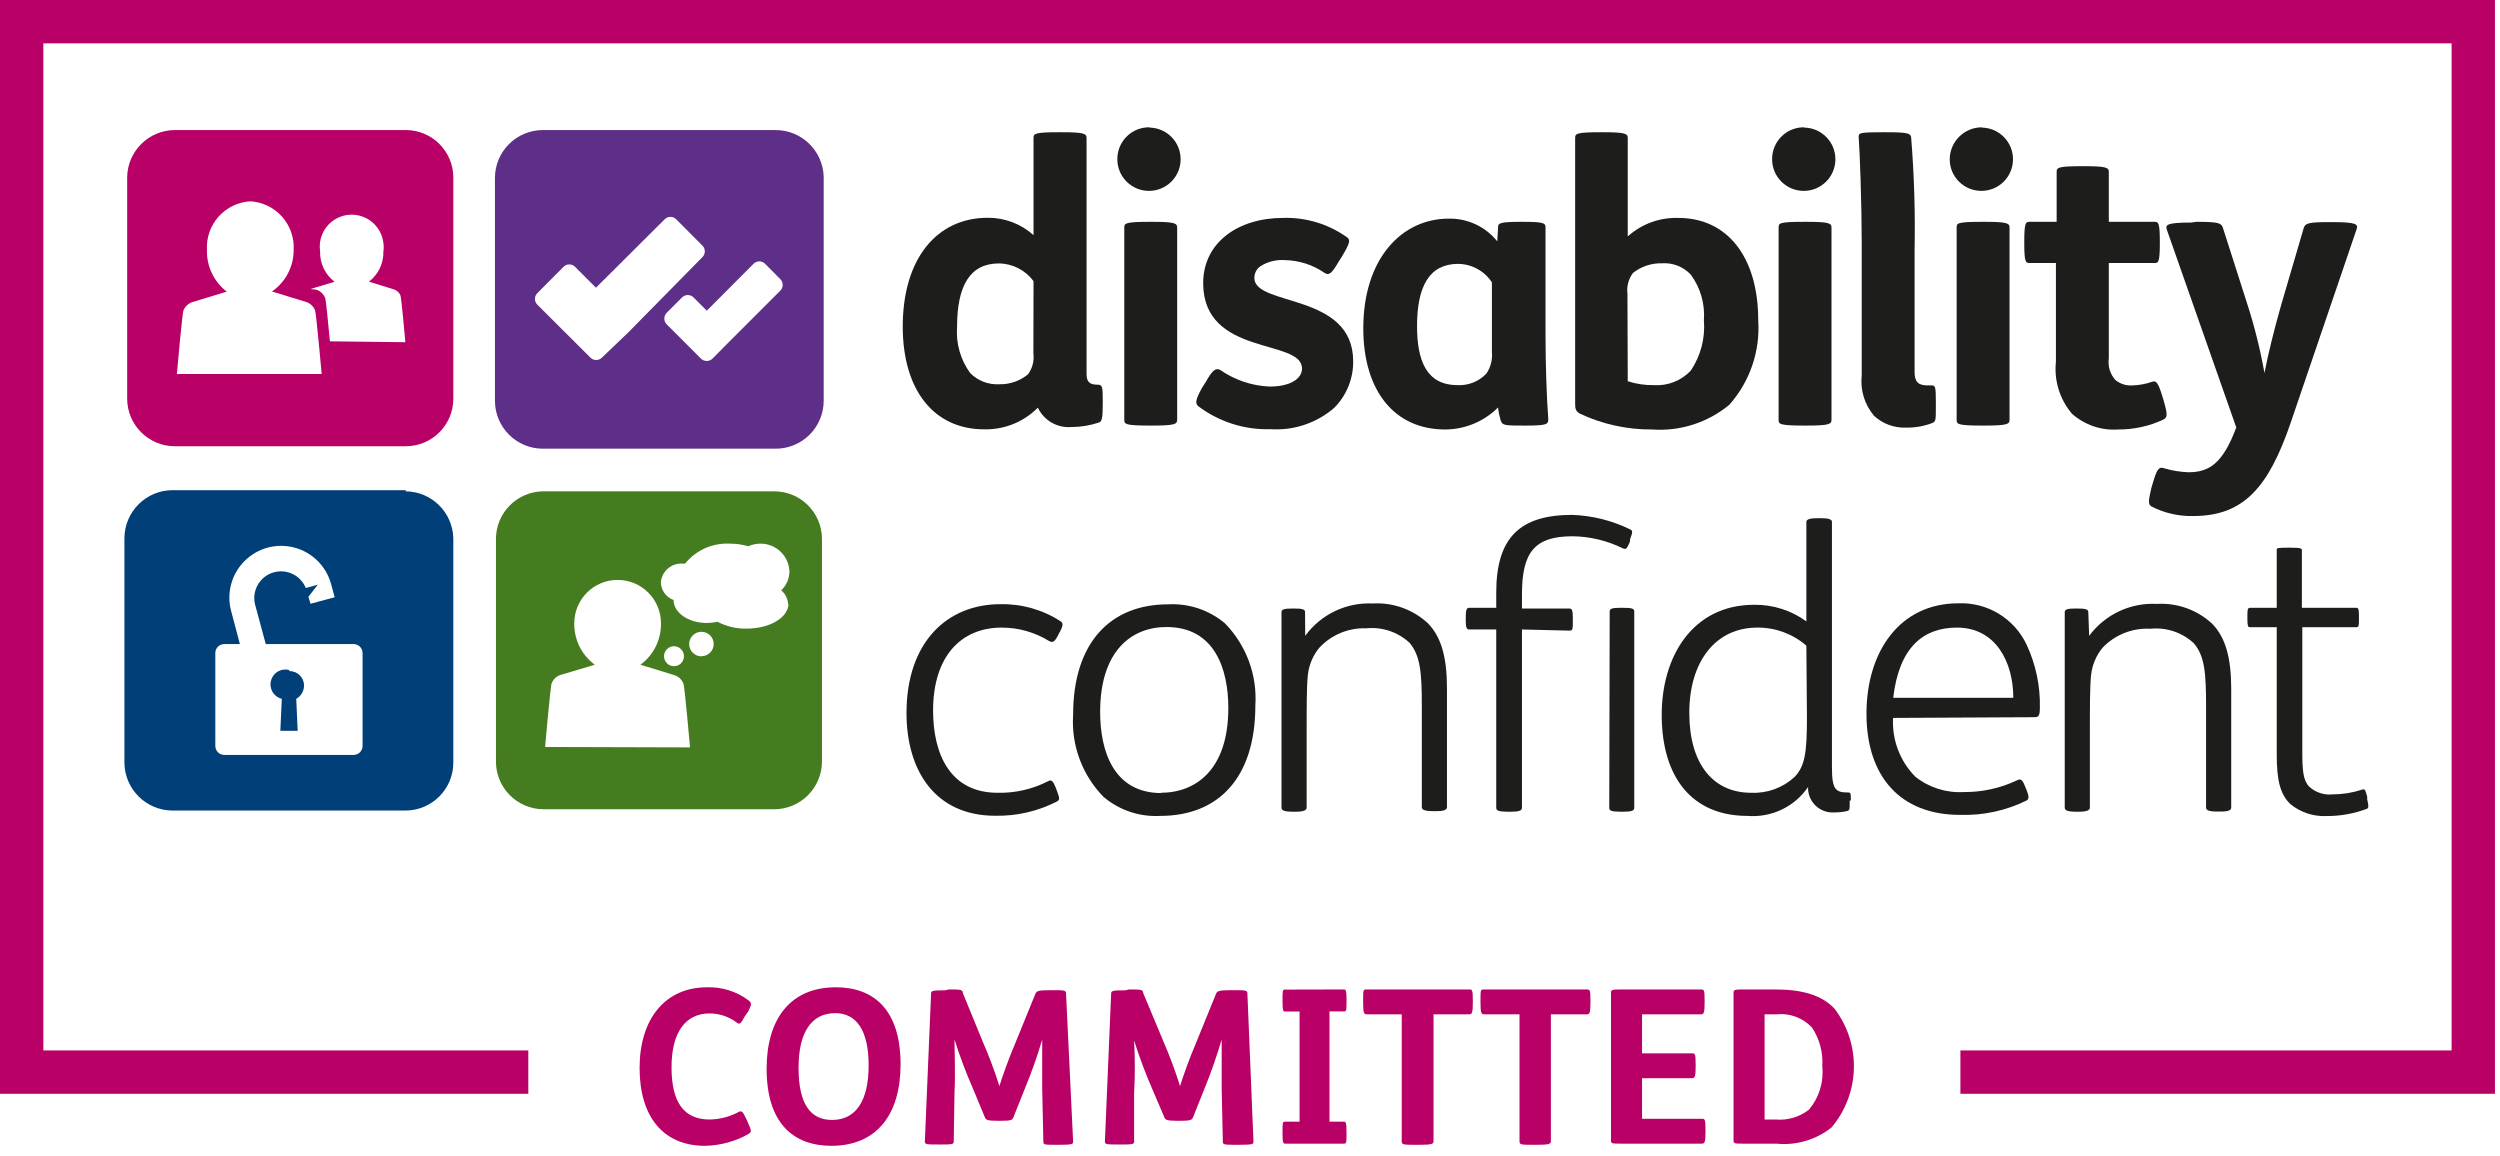 <?xml version="1.0" encoding="UTF-8"?>
<svg width="173px" height="80px" viewBox="0 0 173 80" version="1.1" xmlns="http://www.w3.org/2000/svg" xmlns:xlink="http://www.w3.org/1999/xlink">
    <title>DC</title>
    <g id="Page-1" stroke="none" stroke-width="1" fill="none" fill-rule="evenodd">
        <g id="DC" fill-rule="nonzero">
            <polygon id="Path" fill="#B90066" points="172.65 75.69 135.66 75.69 135.66 72.69 169.65 72.69 169.65 3 3 3 3 72.69 36.56 72.69 36.56 75.69 0 75.69 0 0 172.65 0"></polygon>
            <path d="M51.54,70.33 C51.28,70.81 51.2,70.91 51.02,70.79 C50.472,70.361 49.796,70.128 49.1,70.13 C47.45,70.13 46.47,71.42 46.47,73.85 C46.47,76.28 47.32,77.47 49.11,77.47 C49.809,77.46 50.495,77.281 51.11,76.95 C51.34,76.83 51.4,76.95 51.62,77.38 L51.78,77.74 C52,78.23 52.03,78.33 51.78,78.48 C50.863,78.995 49.832,79.273 48.78,79.29 C45.91,79.29 44.26,77.29 44.26,73.91 C44.26,70.53 46.01,68.32 48.93,68.32 C49.953,68.288 50.957,68.602 51.78,69.21 C52.03,69.4 52.02,69.49 51.78,69.99 L51.54,70.33 Z" id="Path" fill="#B90066"></path>
            <path d="M62.32,73.66 C62.32,77.07 60.71,79.29 57.53,79.29 C54.89,79.29 53.05,77.72 53.05,73.95 C53.05,70.54 54.67,68.32 57.84,68.32 C60.48,68.32 62.32,69.89 62.32,73.66 Z M55.26,73.89 C55.26,76.46 56.12,77.5 57.58,77.5 C59.24,77.5 60.11,76.16 60.11,73.72 C60.11,71.28 59.25,70.11 57.8,70.11 C56.14,70.11 55.26,71.45 55.26,73.89 Z" id="Shape" fill="#B90066"></path>
            <path d="M65.63,68.47 C66.44,68.47 66.63,68.47 66.63,68.72 L68,72.07 C68.441,73.079 68.828,74.11 69.16,75.16 C69.34,74.55 69.81,73.23 70.27,72.16 L71.65,68.77 C71.73,68.6 71.78,68.52 72.65,68.52 L72.77,68.52 C73.63,68.52 73.77,68.52 73.77,68.75 L74.26,79 C74.26,79.18 74.18,79.22 73.26,79.22 L73.14,79.22 C72.3,79.22 72.2,79.22 72.2,79.02 L72.12,75.34 L72.12,71.94 C71.783,73.084 71.386,74.209 70.93,75.31 L70.13,77.31 C70.06,77.5 70,77.56 69.23,77.56 L69.07,77.56 C68.29,77.56 68.22,77.49 68.15,77.31 L67.32,75.31 C66.836,74.207 66.412,73.079 66.05,71.93 C66.05,72.84 66.12,74.35 66.05,75.6 L66,79 C66,79.19 65.87,79.2 65.07,79.2 L65,79.2 C64.09,79.2 64,79.2 64,78.98 L64.43,68.76 C64.43,68.56 64.52,68.53 65.43,68.53 L65.63,68.47 Z" id="Path" fill="#B90066"></path>
            <path d="M78.11,68.47 C78.92,68.47 79.11,68.47 79.11,68.72 L80.51,72.07 C80.947,73.079 81.331,74.111 81.66,75.16 C81.84,74.55 82.31,73.23 82.77,72.16 L84.15,68.77 C84.23,68.6 84.29,68.52 85.15,68.52 L85.32,68.52 C86.18,68.52 86.32,68.52 86.32,68.75 L86.74,79 C86.74,79.18 86.67,79.22 85.74,79.22 L85.62,79.22 C84.77,79.22 84.62,79.22 84.62,79.02 L84.54,75.34 L84.54,71.94 C84.2,73.08 83.81,74.21 83.36,75.31 L82.56,77.31 C82.48,77.5 82.42,77.56 81.65,77.56 L81.49,77.56 C80.72,77.56 80.64,77.49 80.57,77.31 L79.75,75.39 C79.266,74.284 78.842,73.152 78.48,72 C78.545,73.222 78.545,74.448 78.48,75.67 L78.48,79 C78.48,79.19 78.35,79.2 77.55,79.2 L77.46,79.2 C76.56,79.2 76.46,79.2 76.46,78.98 L76.89,68.76 C76.89,68.56 76.98,68.53 77.89,68.53 L78.11,68.47 Z" id="Path" fill="#B90066"></path>
            <path d="M93,68.47 C93.13,68.47 93.18,68.54 93.18,69.19 L93.18,69.27 C93.18,69.92 93.18,69.99 93,69.99 L92,69.99 L92,77.62 L93,77.62 C93.13,77.62 93.18,77.69 93.18,78.34 L93.18,78.42 C93.18,79.07 93.18,79.14 93,79.14 L88.93,79.14 C88.8,79.14 88.75,79.07 88.75,78.42 L88.75,78.34 C88.75,77.69 88.75,77.62 88.93,77.62 L89.93,77.62 L89.93,70 L88.93,70 C88.8,70 88.75,69.93 88.75,69.28 L88.75,69.2 C88.75,68.55 88.75,68.48 88.93,68.48 L93,68.47 Z" id="Path" fill="#B90066"></path>
            <path d="M101.67,68.47 C101.87,68.47 101.92,68.47 101.92,69.25 L101.92,69.37 C101.92,70.1 101.86,70.19 101.67,70.19 L99.2,70.19 L99.2,79 C99.2,79.18 98.98,79.22 98.2,79.22 L98,79.22 C97.17,79.22 97,79.22 97,79 L97,70.19 L94.59,70.19 C94.39,70.19 94.33,70.13 94.33,69.37 L94.33,69.25 C94.33,68.47 94.33,68.47 94.59,68.47 L101.67,68.47 Z" id="Path" fill="#B90066"></path>
            <path d="M109.81,68.47 C110.01,68.47 110.06,68.47 110.06,69.25 L110.06,69.37 C110.06,70.1 110,70.19 109.81,70.19 L107.32,70.19 L107.32,79 C107.32,79.18 107.1,79.22 106.32,79.22 L106.15,79.22 C105.32,79.22 105.15,79.22 105.15,79 L105.15,70.19 L102.71,70.19 C102.51,70.19 102.45,70.13 102.45,69.37 L102.45,69.25 C102.45,68.47 102.45,68.47 102.71,68.47 L109.81,68.47 Z" id="Path" fill="#B90066"></path>
            <path d="M117.71,68.47 C117.91,68.47 117.96,68.47 117.96,69.25 L117.96,69.37 C117.96,70.1 117.9,70.19 117.71,70.19 L113.63,70.19 L113.63,72.89 L117.08,72.89 C117.29,72.89 117.34,72.89 117.34,73.67 L117.34,73.79 C117.34,74.52 117.28,74.61 117.08,74.61 L113.63,74.61 L113.63,77.42 L117.77,77.42 C117.97,77.42 118.02,77.42 118.02,78.21 L118.02,78.33 C118.02,79.06 117.96,79.14 117.77,79.14 L112.15,79.14 C111.57,79.14 111.48,79.14 111.48,78.92 L111.48,68.69 C111.48,68.5 111.57,68.47 112.15,68.47 L117.71,68.47 Z" id="Path" fill="#B90066"></path>
            <path d="M122.85,68.47 C124.75,68.47 126.08,68.88 126.94,69.79 C128.813,72.24 128.73,75.664 126.74,78.02 C125.662,78.878 124.291,79.28 122.92,79.14 L120.62,79.14 C120.05,79.14 119.96,79.14 119.96,78.92 L119.96,68.69 C119.96,68.5 120.05,68.47 120.62,68.47 L122.85,68.47 Z M122.11,77.47 L122.88,77.47 C123.705,77.54 124.526,77.297 125.18,76.79 C125.882,75.957 126.215,74.874 126.1,73.79 C126.167,72.847 125.921,71.909 125.4,71.12 C124.773,70.439 123.861,70.094 122.94,70.19 L122.11,70.19 L122.11,77.47 Z" id="Shape" fill="#B90066"></path>
            <path d="M22.83,23.62 C22.71,22.35 22.55,20.69 22.5,20.62 C22.392,20.352 22.173,20.144 21.9,20.05 L21.48,20 L23.15,19.5 C22.497,18.998 22.124,18.213 22.15,17.39 C22.032,16.602 22.348,15.811 22.977,15.321 C23.606,14.831 24.449,14.717 25.185,15.024 C25.921,15.33 26.435,16.009 26.53,16.8 C26.56,16.996 26.56,17.194 26.53,17.39 C26.556,18.21 26.183,18.993 25.53,19.49 L27.27,20.03 C27.468,20.098 27.628,20.247 27.71,20.44 C27.77,20.5 28.05,23.68 28.05,23.68 L22.83,23.62 Z M12.24,25.88 C12.24,25.88 12.62,21.54 12.7,21.47 C12.811,21.206 13.029,21.002 13.3,20.91 L15.69,20.18 C14.8,19.494 14.291,18.424 14.32,17.3 C14.271,16.455 14.559,15.626 15.122,14.994 C15.685,14.362 16.475,13.979 17.32,13.93 L17.32,13.93 C18.165,13.979 18.955,14.362 19.518,14.994 C20.081,15.626 20.369,16.455 20.32,17.3 L20.32,17.3 C20.326,18.446 19.764,19.521 18.82,20.17 L21.2,20.9 C21.473,20.994 21.692,21.202 21.8,21.47 C21.87,21.54 22.26,25.88 22.26,25.88 L12.24,25.88 Z M28.09,9 L12.09,9 C10.289,9.011 8.827,10.459 8.8,12.26 L8.8,27.6 C8.811,29.411 10.279,30.875 12.09,30.88 L28.09,30.88 C29.899,30.875 31.365,29.409 31.37,27.6 L31.37,12.22 C31.332,10.434 29.876,9.005 28.09,9" id="Shape" fill="#B90066"></path>
            <path d="M54,20.11 L50.36,23.75 L49.3,24.82 C49.079,25.032 48.731,25.032 48.51,24.82 L46.13,22.44 C45.918,22.219 45.918,21.871 46.13,21.65 L47.2,20.58 C47.418,20.363 47.772,20.363 47.99,20.58 L48.91,21.5 L52.15,18.25 C52.368,18.033 52.722,18.033 52.94,18.25 L54,19.32 C54.217,19.538 54.217,19.892 54,20.11 M41.65,24.75 C41.432,24.967 41.078,24.967 40.86,24.75 L37.18,21.08 C36.963,20.862 36.963,20.508 37.18,20.29 L39,18.46 C39.218,18.243 39.572,18.243 39.79,18.46 L41.24,19.91 L46,15.17 C46.218,14.953 46.572,14.953 46.79,15.17 L48.61,17 C48.827,17.218 48.827,17.572 48.61,17.79 L43.48,23 L41.65,24.75 Z M53.64,9 L37.56,9 C35.734,9.005 34.255,10.484 34.25,12.31 L34.25,27.74 C34.255,29.566 35.734,31.045 37.56,31.05 L53.64,31.05 C54.526,31.061 55.379,30.717 56.01,30.095 C56.641,29.474 56.997,28.626 57,27.74 L57,12.25 C56.956,10.43 55.46,8.983 53.64,9" id="Shape" fill="#5D2F88"></path>
            <path d="M71.52,19.46 C70.96,18.693 70.07,18.237 69.12,18.23 C67.12,18.23 66.23,19.78 66.23,22.61 C66.14,23.754 66.463,24.893 67.14,25.82 C67.666,26.35 68.394,26.63 69.14,26.59 C69.868,26.611 70.579,26.365 71.14,25.9 C71.444,25.485 71.576,24.97 71.51,24.46 L71.52,19.46 Z M73.45,9.15 C75.03,9.15 75.19,9.25 75.19,9.55 L75.19,25.87 C75.19,26.46 75.43,26.62 75.96,26.62 C76.28,26.62 76.31,26.75 76.31,27.72 L76.31,28 C76.31,28.93 76.25,29.15 76.07,29.23 C75.449,29.442 74.797,29.55 74.14,29.55 C73.163,29.631 72.238,29.097 71.82,28.21 C70.842,29.199 69.5,29.741 68.11,29.71 C64.61,29.71 62.47,26.98 62.47,22.6 C62.47,17.87 64.85,15.07 68.35,15.07 C69.519,15.061 70.65,15.489 71.52,16.27 L71.52,9.55 C71.52,9.25 71.58,9.15 73.31,9.15 L73.45,9.15 Z" id="Shape" fill="#1D1D1B"></path>
            <path d="M79.73,15.35 C81.3,15.35 81.46,15.45 81.46,15.75 L81.46,29.05 C81.46,29.35 81.3,29.45 79.73,29.45 L79.59,29.45 C77.86,29.45 77.8,29.35 77.8,29.05 L77.8,15.75 C77.8,15.45 77.86,15.35 79.59,15.35 L79.73,15.35 Z M79.57,8.83 C80.774,8.863 81.725,9.862 81.699,11.066 C81.674,12.27 80.681,13.227 79.477,13.209 C78.273,13.191 77.309,12.204 77.32,11 C77.32,10.409 77.559,9.842 77.983,9.43 C78.406,9.017 78.979,8.794 79.57,8.81 L79.57,8.81" id="Shape" fill="#1D1D1B"></path>
            <path d="M83.44,26.43 C83.89,25.63 84.13,25.43 84.44,25.6 C85.447,26.301 86.634,26.7 87.86,26.75 C89.27,26.75 90.1,26.22 90.1,25.5 C90.1,23.41 83.26,24.7 83.26,19.59 C83.26,16.79 85.67,15.08 88.79,15.08 C90.366,15.031 91.914,15.498 93.2,16.41 C93.47,16.6 93.42,16.81 92.88,17.72 L92.64,18.1 C92.16,18.92 91.97,19.1 91.64,18.87 C90.834,18.32 89.885,18.017 88.91,18 C88.3,17.955 87.691,18.114 87.18,18.45 C86.941,18.639 86.801,18.926 86.8,19.23 C86.8,21.23 93.64,20.23 93.64,25 C93.652,26.21 93.177,27.375 92.32,28.23 C91.101,29.281 89.516,29.809 87.91,29.7 C86.11,29.753 84.345,29.188 82.91,28.1 C82.7,27.91 82.73,27.67 83.15,26.89 L83.44,26.43 Z" id="Path" fill="#1D1D1B"></path>
            <path d="M103.24,19.54 C102.725,18.752 101.851,18.273 100.91,18.26 C98.91,18.26 98.06,19.81 98.06,22.56 C98.06,24.94 98.7,26.65 100.86,26.65 C101.612,26.69 102.343,26.398 102.86,25.85 C103.158,25.41 103.292,24.879 103.24,24.35 L103.24,19.54 Z M103.67,15.69 C103.67,15.45 103.8,15.35 105.24,15.35 L105.4,15.35 C106.77,15.35 106.95,15.43 106.95,15.72 L106.95,23.12 C106.95,25.2 107.03,27.53 107.14,28.97 C107.14,29.34 107.14,29.45 105.61,29.45 L105.48,29.45 C104.17,29.45 103.96,29.45 103.85,29.1 C103.762,28.806 103.698,28.505 103.66,28.2 C102.689,29.171 101.373,29.717 100,29.72 C96.5,29.72 94.34,27.05 94.34,22.72 C94.34,17.85 97.04,15.13 100.24,15.13 C101.547,15.099 102.793,15.68 103.61,16.7 L103.67,15.69 Z" id="Shape" fill="#1D1D1B"></path>
            <path d="M112.64,26.38 C113.217,26.569 113.822,26.661 114.43,26.65 C115.393,26.719 116.337,26.352 117,25.65 C117.69,24.627 118.011,23.4 117.91,22.17 C117.996,21.038 117.673,19.914 117,19 C116.484,18.454 115.75,18.167 115,18.22 C114.276,18.203 113.568,18.44 113,18.89 C112.69,19.306 112.554,19.826 112.62,20.34 L112.64,26.38 Z M110.91,9.15 C112.48,9.15 112.64,9.25 112.64,9.55 L112.64,16.36 C113.598,15.498 114.852,15.04 116.14,15.08 C119.51,15.08 121.67,17.75 121.67,22.18 C121.809,24.312 121.089,26.412 119.67,28.01 C118.174,29.249 116.257,29.861 114.32,29.72 C112.592,29.733 110.883,29.357 109.32,28.62 C109.03,28.44 109,28.28 109,27.93 L109,9.55 C109,9.25 109.06,9.15 110.79,9.15 L110.91,9.15 Z" id="Shape" fill="#1D1D1B"></path>
            <path d="M125,15.35 C126.58,15.35 126.74,15.45 126.74,15.75 L126.74,29.05 C126.74,29.35 126.58,29.45 125,29.45 L124.87,29.45 C123.13,29.45 123.08,29.35 123.08,29.05 L123.08,15.75 C123.08,15.45 123.08,15.35 124.87,15.35 L125,15.35 Z M124.84,8.83 C126.049,8.841 127.021,9.831 127.01,11.04 C126.999,12.249 126.009,13.221 124.8,13.21 C123.591,13.199 122.619,12.209 122.63,11 C122.63,10.409 122.869,9.842 123.293,9.43 C123.716,9.017 124.289,8.794 124.88,8.81 L124.88,8.81" id="Shape" fill="#1D1D1B"></path>
            <path d="M130.49,9.15 C132.01,9.15 132.2,9.23 132.25,9.49 C132.46,12.078 132.54,14.674 132.49,17.27 L132.49,25.76 C132.49,26.38 132.71,26.67 133.37,26.67 L133.7,26.67 C133.94,26.67 133.96,26.86 133.96,27.85 L133.96,28.09 C133.96,29.09 133.96,29.16 133.72,29.27 C133.149,29.491 132.542,29.599 131.93,29.59 C131.105,29.63 130.298,29.339 129.69,28.78 C129.031,28.004 128.72,26.992 128.83,25.98 L128.83,16.71 C128.83,14.17 128.7,10.46 128.62,9.49 C128.62,9.2 128.62,9.15 130.36,9.15 L130.49,9.15 Z" id="Path" fill="#1D1D1B"></path>
            <path d="M137.32,15.35 C138.9,15.35 139.06,15.45 139.06,15.75 L139.06,29.05 C139.06,29.35 138.9,29.45 137.32,29.45 L137.19,29.45 C135.45,29.45 135.4,29.35 135.4,29.05 L135.4,15.75 C135.4,15.45 135.4,15.35 137.19,15.35 L137.32,15.35 Z M137.16,8.83 C138.365,8.858 139.321,9.854 139.3,11.059 C139.278,12.265 138.286,13.226 137.08,13.209 C135.875,13.193 134.909,12.205 134.92,11 C134.942,9.78 135.94,8.804 137.16,8.81" id="Shape" fill="#1D1D1B"></path>
            <path d="M144.2,11.5 C145.77,11.5 145.93,11.6 145.93,11.9 L145.93,15.35 L149.11,15.35 C149.35,15.35 149.46,15.4 149.46,16.68 L149.46,16.87 C149.46,18.15 149.35,18.2 149.11,18.2 L145.93,18.2 L145.93,24.8 C145.852,25.344 146.02,25.894 146.39,26.3 C146.718,26.568 147.137,26.701 147.56,26.67 C148.034,26.658 148.504,26.57 148.95,26.41 C149.22,26.33 149.35,26.49 149.65,27.47 L149.73,27.74 C150.02,28.74 149.99,28.89 149.67,29.05 C148.708,29.496 147.66,29.724 146.6,29.72 C145.418,29.809 144.252,29.411 143.37,28.62 C142.528,27.62 142.131,26.32 142.27,25.02 L142.27,18.2 L140.43,18.2 C140.19,18.2 140.08,18.15 140.08,16.87 L140.08,16.68 C140.08,15.4 140.19,15.35 140.43,15.35 L142.32,15.35 L142.32,11.9 C142.32,11.6 142.38,11.5 144.11,11.5 L144.2,11.5 Z" id="Path" fill="#1D1D1B"></path>
            <path d="M152,15.35 C153.58,15.35 153.71,15.45 153.82,15.75 L155.5,21 C156.01,22.574 156.411,24.181 156.7,25.81 C156.97,24.42 157.39,22.74 157.87,21.06 L159.42,15.77 C159.53,15.47 159.69,15.37 161.11,15.37 L161.45,15.37 C163.08,15.37 163.19,15.53 163.08,15.85 L158.52,29.24 C156.97,33.78 155.23,35.71 151.76,35.71 C150.756,35.732 149.762,35.502 148.87,35.04 C148.63,34.88 148.68,34.64 148.87,33.78 L148.98,33.41 C149.25,32.5 149.38,32.26 149.78,32.41 C150.32,32.569 150.878,32.66 151.44,32.68 C152.88,32.68 153.82,32.07 154.75,29.58 L149.94,15.88 C149.84,15.56 149.94,15.4 151.63,15.4 L152,15.35 Z" id="Path" fill="#1D1D1B"></path>
            <path d="M73.32,43.75 L73.22,43.96 C72.97,44.44 72.84,44.49 72.6,44.36 C71.614,43.752 70.478,43.43 69.32,43.43 C66.49,43.43 64.57,45.43 64.57,49.17 C64.57,52.17 65.74,54.86 69.03,54.86 C70.245,54.888 71.448,54.613 72.53,54.06 C72.77,53.92 72.87,54.06 73.06,54.51 L73.17,54.81 C73.33,55.23 73.33,55.34 73.17,55.45 C71.842,56.135 70.364,56.479 68.87,56.45 C64.73,56.45 62.73,53.35 62.73,49.34 C62.73,44.45 65.53,41.81 69.22,41.81 C70.702,41.776 72.159,42.19 73.4,43 C73.58,43.13 73.58,43.24 73.34,43.75" id="Path" fill="#1D1D1B"></path>
            <path d="M80.32,54.86 C82.78,54.86 85,53.23 85,49 C85,46.3 84.06,43.39 80.72,43.39 C78.29,43.39 76.13,45.05 76.13,49.27 C76.13,51.97 77.06,54.88 80.37,54.88 M76.37,55.15 C74.889,53.64 74.121,51.571 74.26,49.46 C74.26,44.46 76.85,41.82 80.83,41.82 C82.259,41.741 83.664,42.21 84.76,43.13 C86.241,44.64 87.009,46.709 86.87,48.82 C86.87,53.87 84.28,56.46 80.29,56.46 C78.864,56.54 77.461,56.071 76.37,55.15" id="Shape" fill="#1D1D1B"></path>
            <path d="M90.32,44 C91.404,42.514 93.163,41.672 95,41.76 C96.408,41.68 97.788,42.178 98.82,43.14 C99.73,44.08 100.13,45.47 100.13,47.63 L100.13,55.84 C100.13,56.02 100,56.13 99.38,56.13 L99.17,56.13 C98.53,56.13 98.39,56.02 98.39,55.84 L98.39,48.84 C98.39,46.51 98.28,45.36 97.54,44.48 C96.73,43.731 95.637,43.367 94.54,43.48 C93.317,43.436 92.135,43.925 91.3,44.82 C90.849,45.367 90.571,46.035 90.5,46.74 C90.42,47.51 90.42,48.98 90.42,50.61 L90.42,55.88 C90.42,56.06 90.23,56.17 89.67,56.17 L89.46,56.17 C88.81,56.17 88.68,56.06 88.68,55.88 L88.68,42.35 C88.68,42.17 88.89,42.11 89.4,42.11 L89.59,42.11 C90.12,42.11 90.31,42.17 90.31,42.35 L90.32,44 Z" id="Path" fill="#1D1D1B"></path>
            <path d="M111.39,42.3 C111.39,42.12 111.57,42.06 112.13,42.06 L112.32,42.06 C112.93,42.06 113.09,42.12 113.09,42.3 L113.09,55.9 C113.09,56.09 112.93,56.17 112.34,56.17 L112.13,56.17 C111.49,56.17 111.36,56.09 111.36,55.9 L111.39,42.3 Z M105.32,43.56 L105.32,55.9 C105.32,56.09 105.13,56.17 104.57,56.17 L104.32,56.17 C103.7,56.17 103.54,56.09 103.54,55.9 L103.54,43.56 L101.67,43.56 C101.49,43.56 101.43,43.43 101.43,42.92 L101.43,42.73 C101.43,42.2 101.49,42.06 101.67,42.06 L103.54,42.06 L103.54,41 C103.54,37.18 105.2,35.63 108.8,35.63 C110.189,35.68 111.551,36.02 112.8,36.63 C112.99,36.71 112.99,36.82 112.8,37.32 L112.8,37.46 C112.59,37.97 112.53,38.05 112.29,37.94 C111.21,37.407 110.024,37.124 108.82,37.11 C106.2,37.11 105.32,38.21 105.32,41.11 L105.32,42.11 L108.6,42.11 C108.79,42.11 108.84,42.25 108.84,42.78 L108.84,43 C108.84,43.51 108.84,43.64 108.6,43.64 L105.32,43.56 Z" id="Shape" fill="#1D1D1B"></path>
            <path d="M125,44.68 C124.058,43.861 122.848,43.417 121.6,43.43 C118.74,43.43 116.9,45.75 116.9,49.33 C116.9,52.91 118.58,54.86 121.18,54.86 C122.285,54.912 123.366,54.52 124.18,53.77 C124.9,53.02 125.04,52.11 125.04,49.65 L125,44.68 Z M128,55.39 L128,55.5 C128,56.01 128,56.06 127.84,56.12 C127.541,56.188 127.236,56.222 126.93,56.22 C126.479,56.25 126.034,56.099 125.695,55.801 C125.355,55.503 125.148,55.081 125.12,54.63 L125.12,54.46 C124.181,55.833 122.578,56.596 120.92,56.46 C117.13,56.46 114.99,53.84 114.99,49.46 C114.99,45.46 117.1,41.85 121.4,41.85 C122.693,41.836 123.955,42.239 125,43 L125,36.11 C125,35.92 125.32,35.86 125.74,35.86 L126,35.86 C126.48,35.86 126.77,35.92 126.77,36.11 L126.77,53.11 C126.77,54.66 127.04,54.84 127.89,54.84 C128.05,54.84 128.08,54.84 128.08,55.4" id="Shape" fill="#1D1D1B"></path>
            <path d="M139.32,48.29 C139.32,45.83 138.12,43.43 135.42,43.43 C133.12,43.43 131.42,44.76 131.01,48.29 L139.32,48.29 Z M131,49.68 C130.917,51.188 131.473,52.661 132.53,53.74 C133.48,54.499 134.676,54.88 135.89,54.81 C137.155,54.822 138.406,54.548 139.55,54.01 C139.82,53.87 139.93,53.9 140.14,54.43 L140.25,54.7 C140.41,55.1 140.41,55.29 140.25,55.39 C138.815,56.098 137.229,56.441 135.63,56.39 C131.49,56.39 129.16,53.72 129.16,49.39 C129.16,45.06 131.49,41.75 135.5,41.75 C137.52,41.661 139.395,42.798 140.25,44.63 C140.879,45.985 141.191,47.466 141.16,48.96 C141.16,49.57 141.05,49.63 140.79,49.63 L131,49.68 Z" id="Shape" fill="#1D1D1B"></path>
            <path d="M144.57,44 C145.665,42.519 147.431,41.689 149.27,41.79 C150.678,41.71 152.058,42.208 153.09,43.17 C154,44.11 154.4,45.5 154.4,47.66 L154.4,55.87 C154.4,56.05 154.27,56.16 153.65,56.16 L153.44,56.16 C152.8,56.16 152.66,56.05 152.66,55.87 L152.66,48.87 C152.66,46.54 152.56,45.39 151.81,44.51 C151,43.761 149.907,43.397 148.81,43.51 C147.568,43.441 146.358,43.92 145.5,44.82 C145.049,45.367 144.771,46.035 144.7,46.74 C144.62,47.51 144.62,48.98 144.62,50.61 L144.62,55.88 C144.62,56.06 144.43,56.17 143.87,56.17 L143.66,56.17 C143.02,56.17 142.88,56.06 142.88,55.88 L142.88,45.88 C142.88,44.78 142.88,43.56 142.88,42.35 C142.88,42.17 143.09,42.11 143.6,42.11 L143.79,42.11 C144.32,42.11 144.51,42.17 144.51,42.35 L144.57,44 Z" id="Path" fill="#1D1D1B"></path>
            <path d="M159.32,43.4 L159.32,52 C159.32,53.29 159.37,54 159.8,54.44 C160.242,54.843 160.836,55.036 161.43,54.97 C162.109,54.969 162.784,54.861 163.43,54.65 C163.67,54.57 163.67,54.65 163.81,55.13 L163.81,55.32 C163.94,55.83 163.89,55.91 163.81,55.96 C162.913,56.303 161.96,56.476 161,56.47 C160.089,56.514 159.195,56.218 158.49,55.64 C157.77,54.94 157.55,53.96 157.55,52.19 L157.55,43.4 L155.68,43.4 C155.55,43.4 155.52,43.29 155.52,42.78 L155.52,42.7 C155.52,42.2 155.52,42.06 155.71,42.06 L157.55,42.06 L157.55,38.06 C157.55,37.93 157.55,37.9 158.33,37.9 L158.52,37.9 C159.21,37.9 159.29,37.96 159.29,38.06 L159.29,42.06 L163.06,42.06 C163.22,42.06 163.24,42.2 163.24,42.7 L163.24,42.78 C163.24,43.29 163.24,43.4 163.06,43.4 L159.32,43.4 Z" id="Path" fill="#1D1D1B"></path>
            <path d="M54.57,41.74 C54.57,42.74 53.27,43.5 51.66,43.5 C50.964,43.516 50.276,43.354 49.66,43.03 C49.413,43.081 49.162,43.108 48.91,43.11 C47.64,43.11 46.61,42.4 46.61,41.52 L46.61,41.52 C46.095,41.332 45.746,40.848 45.73,40.3 C45.794,39.531 46.46,38.954 47.23,39 L47.41,39 C48.16,38.072 49.309,37.559 50.5,37.62 C50.933,37.62 51.364,37.681 51.78,37.8 C52.048,37.681 52.337,37.62 52.63,37.62 C53.7,37.619 54.582,38.461 54.63,39.53 C54.629,40.03 54.423,40.507 54.06,40.85 C54.358,41.098 54.533,41.463 54.54,41.85 M48.54,45.42 C48.071,45.42 47.69,45.039 47.69,44.57 C47.69,44.101 48.071,43.72 48.54,43.72 C49.009,43.72 49.39,44.101 49.39,44.57 L49.39,44.57 C49.385,45.036 49.006,45.41 48.54,45.41 M45.95,45.41 C45.95,45.029 46.259,44.72 46.64,44.72 C47.021,44.72 47.33,45.029 47.33,45.41 C47.33,45.791 47.021,46.1 46.64,46.1 L46.64,46.1 C46.259,46.1 45.95,45.791 45.95,45.41 M37.72,51.69 C37.72,51.69 38.1,47.34 38.18,47.27 C38.288,47.008 38.503,46.805 38.77,46.71 L41.16,46 C40.25,45.33 39.721,44.26 39.74,43.13 C39.74,41.473 41.083,40.13 42.74,40.13 C44.397,40.13 45.74,41.473 45.74,43.13 C45.759,44.26 45.23,45.33 44.32,46 L46.7,46.73 C46.969,46.827 47.184,47.034 47.29,47.3 C47.37,47.38 47.75,51.72 47.75,51.72 L37.72,51.69 Z M53.56,34 L37.56,34 C35.765,34.033 34.325,35.495 34.32,37.29 L34.32,52.64 C34.304,53.52 34.64,54.371 35.255,55.002 C35.869,55.633 36.71,55.992 37.59,56 L53.59,56 C55.402,55.989 56.869,54.522 56.88,52.71 L56.88,37.26 C56.858,35.453 55.387,34 53.58,34 L53.58,34" id="Shape" fill="#457C1F"></path>
            <path d="M25.09,51.62 C25.09,51.962 24.812,52.24 24.47,52.24 L15.52,52.24 C15.178,52.24 14.9,51.962 14.9,51.62 L14.9,45.18 C14.905,44.841 15.181,44.57 15.52,44.57 L16.6,44.57 L16,42.3 C15.662,41.066 16.009,39.745 16.909,38.835 C17.809,37.926 19.126,37.566 20.364,37.89 C21.602,38.215 22.572,39.176 22.91,40.41 L23.16,41.33 L21.49,41.78 L21.34,41.3 L21.99,40.46 L21.16,40.69 C20.795,39.791 19.797,39.327 18.874,39.627 C17.952,39.926 17.417,40.888 17.65,41.83 L18.39,44.57 L24.47,44.57 C24.809,44.57 25.085,44.841 25.09,45.18 L25.09,51.62 Z M28.09,33.92 L11.93,33.92 C10.101,33.931 8.621,35.411 8.61,37.24 L8.61,52.77 C8.621,54.599 10.101,56.079 11.93,56.09 L28.06,56.09 C29.89,56.084 31.37,54.6 31.37,52.77 L31.37,37.24 C31.321,35.444 29.857,34.01 28.06,34 M20,46.36 C19.643,46.271 19.265,46.379 19.009,46.643 C18.753,46.908 18.658,47.289 18.759,47.643 C18.86,47.998 19.143,48.271 19.5,48.36 L19.4,50.57 L20.6,50.57 L20.5,48.36 C20.831,48.171 21.037,47.821 21.04,47.44 C21.04,46.888 20.592,46.44 20.04,46.44" id="Shape" fill="#003F78"></path>
        </g>
    </g>
</svg>